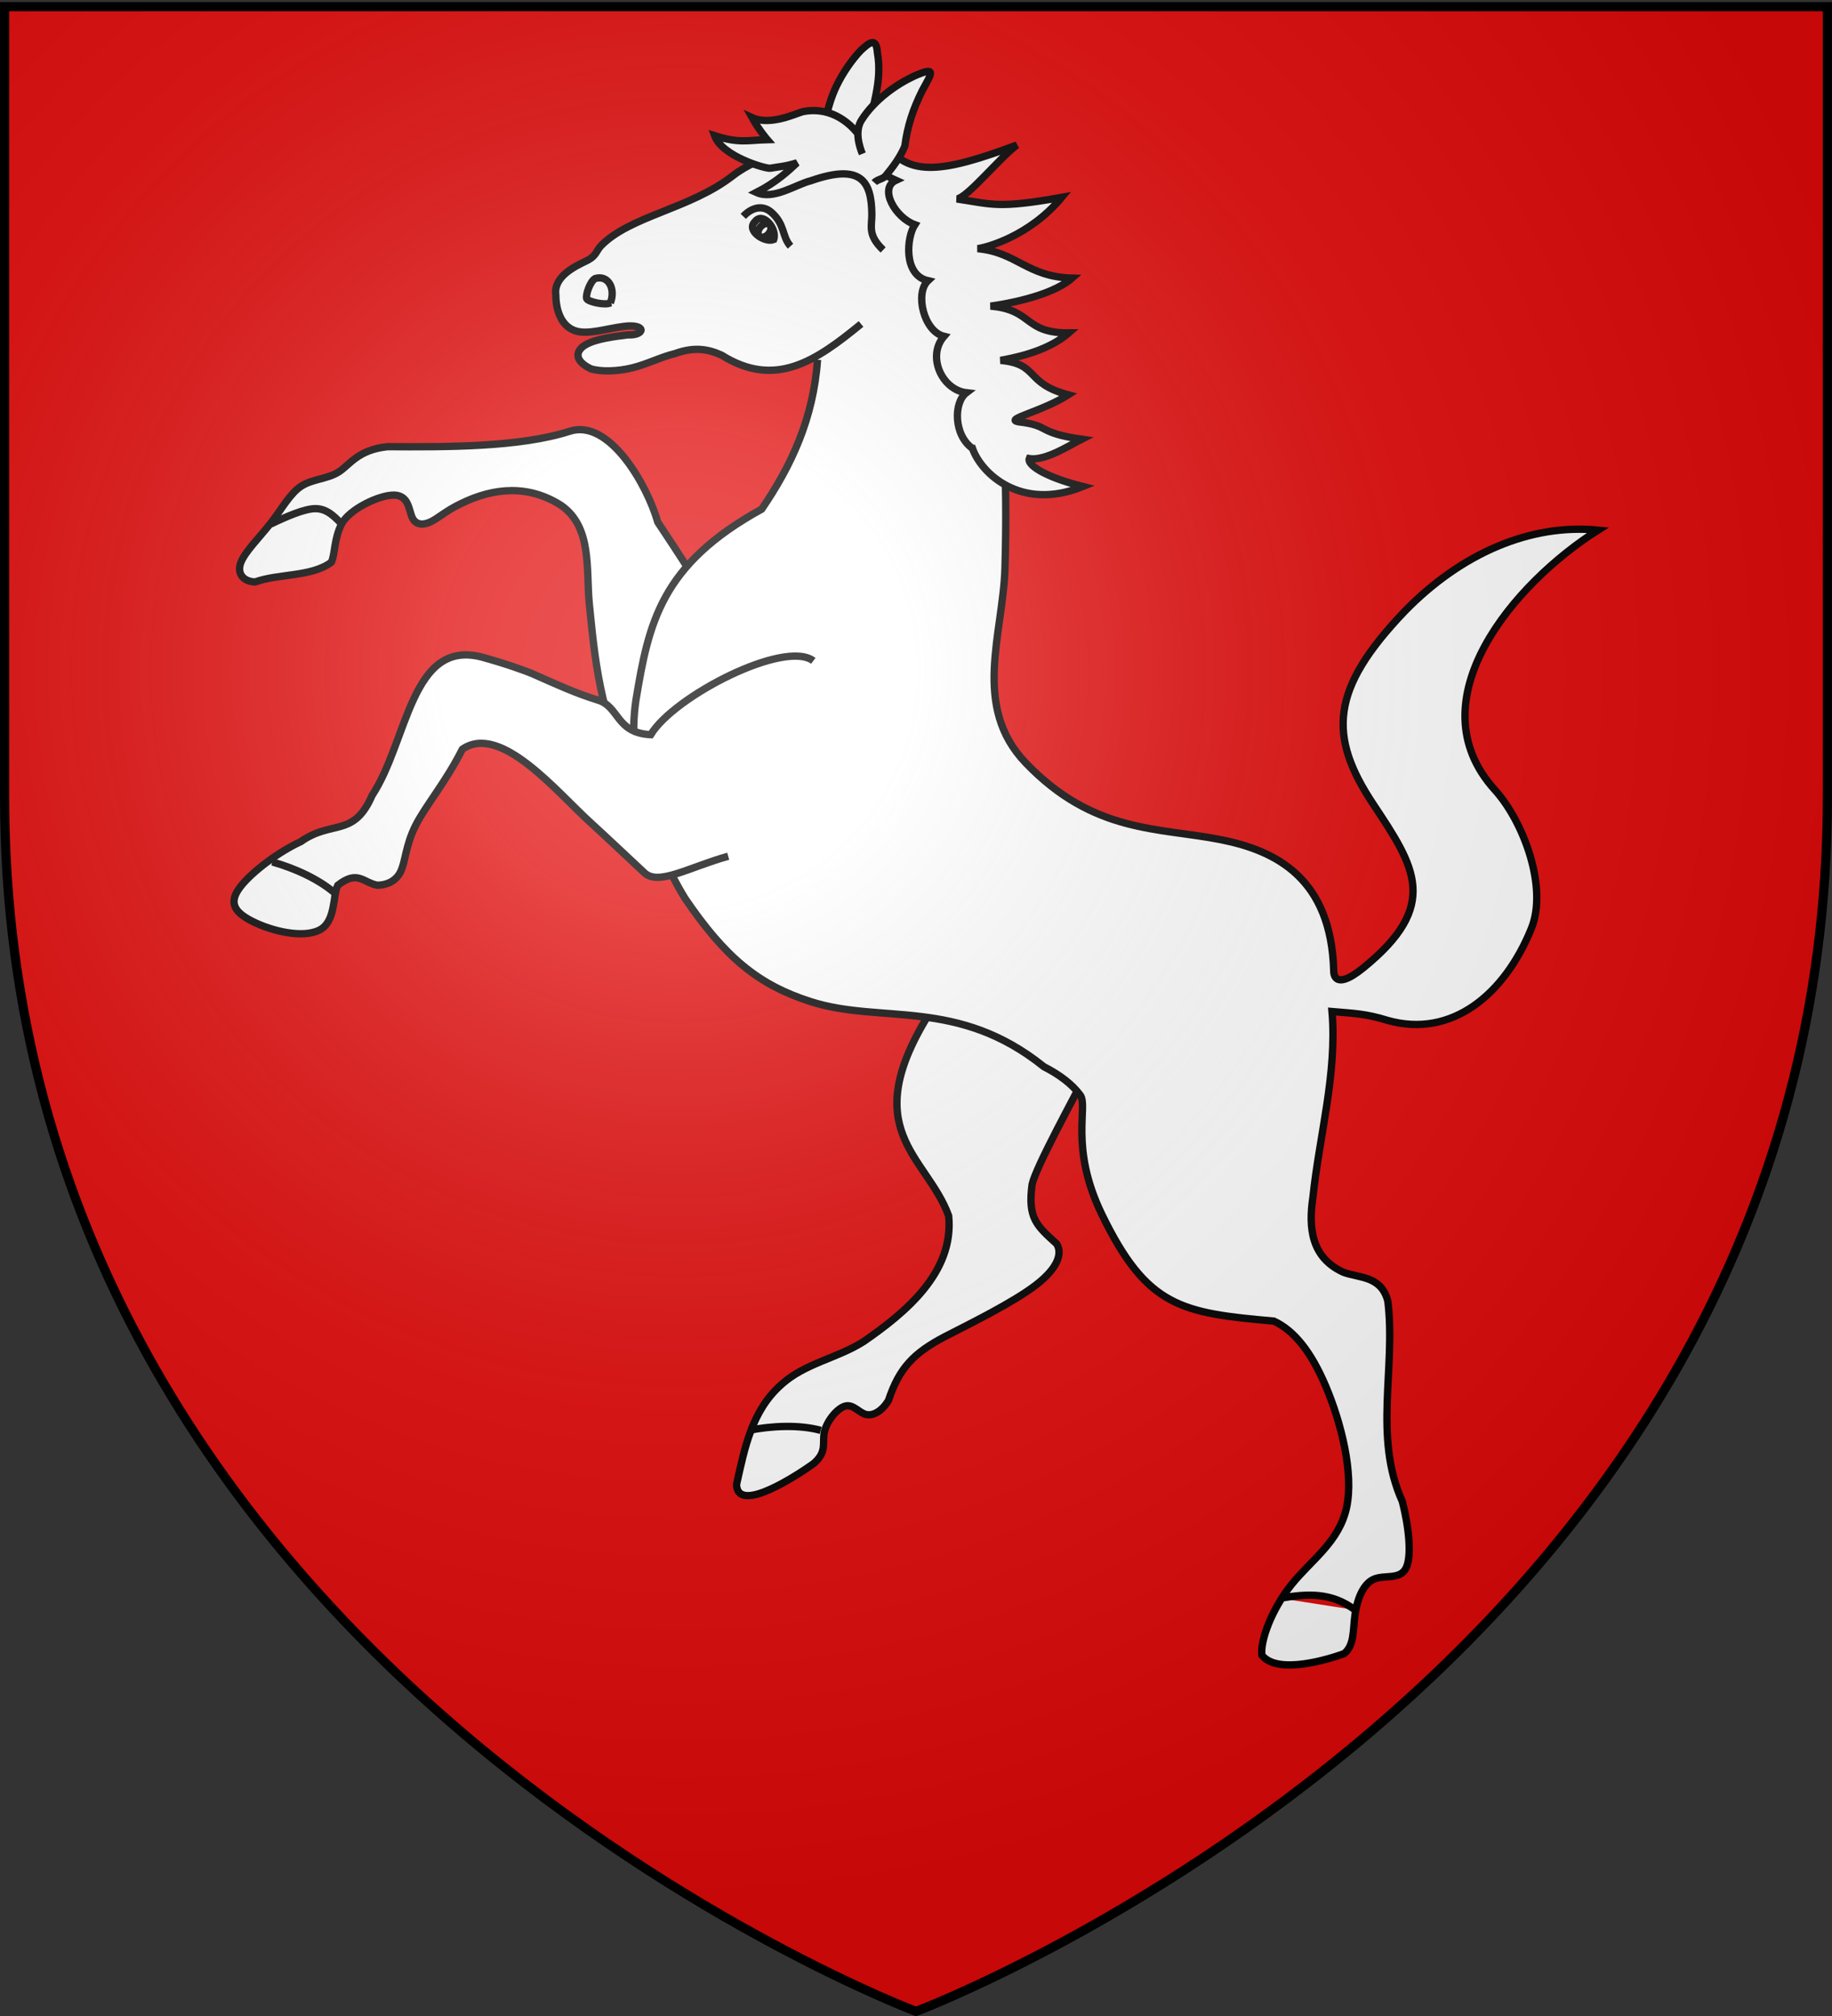 <svg xmlns="http://www.w3.org/2000/svg" xmlns:xlink="http://www.w3.org/1999/xlink" width="600" height="660" version="1.0"><rect width="100%" height="100%" fill="#333333" stroke="none"/><desc>Flag of Canton of Valais (Wallis)</desc><defs><radialGradient xlink:href="#a" id="b" cx="221.445" cy="226.331" r="300" fx="221.445" fy="226.331" gradientTransform="matrix(1.353 0 0 1.349 -77.63 -85.747)" gradientUnits="userSpaceOnUse"/><linearGradient id="a"><stop offset="0" style="stop-color:white;stop-opacity:.314"/><stop offset=".19" style="stop-color:white;stop-opacity:.251"/><stop offset=".6" style="stop-color:#6b6b6b;stop-opacity:.125"/><stop offset="1" style="stop-color:black;stop-opacity:.125"/></linearGradient></defs><g style="display:inline"><path d="M300 658.5s298.5-112.32 298.5-397.772V2.176H1.5v258.552C1.5 546.18 300 658.5 300 658.5" style="fill:#e20909;fill-opacity:1;fill-rule:evenodd;stroke:none;stroke-width:1px;stroke-linecap:butt;stroke-linejoin:miter;stroke-opacity:1"/></g><g style="display:inline"><path d="M291.128 330.517c-25.326 39.582-1.703 47.671 5.51 67.545 1.847 18.473-14.106 31.66-27.875 41.147-8.698 5.528-19.02 7-26.799 13.965-9.79 8.577-12.122 20.815-14.806 32.844.38 10.102 20.924-3.785 25.21-6.84 4.62-3.955 2.776-6.86 3.57-10.422.795-3.562 4.23-7.782 6.87-8.44s4.484 2.248 6.859 2.777c2.374.53 5.279-1.315 7.26-4.612 3.561-10.763 8.378-15.574 18.36-20.834 8.448-4.347 22.441-11.198 29.968-16.997 7.526-5.8 8.585-10.55 6.74-13.454-6.61-5.999-9.5-8.397-8.029-19.455 1.325-5.937 14.019-28.837 18.513-37.806" class="Silber Rand2" style="fill:#fff;fill-opacity:1;fill-rule:evenodd;stroke:#000;stroke-width:2.4;stroke-linecap:butt;stroke-linejoin:miter;stroke-miterlimit:4;stroke-dasharray:none;stroke-opacity:1;display:inline" transform="translate(14.06)"/><path d="M227.854 231.397c-11.519-12.267-38.678-16.303-64.66-20.185-11.662-5.72-35.903-10.863-41.423 1.424-7.064 15.72-23.424 33.673-36.254 47.71-5.755 7.942-3.86 13.042-4.575 17.37-.713 4.327-4.036 7.883-4.75 12.211-.713 4.328 1.181 9.428 2.245 15.417 1.064 5.99 1.298 12.867 3.134 16.248 1.836 3.38 5.275 3.264 7.767.597 3.084-7.533 11.174-14.787 11.924-22.811-.947-2.55-5.15-5.823-7.044-10.923-1.895-5.1 1.194-15.534 4.516-19.09s6.878-.233 9.487.539 4.27-1.006 5.042-3.614c.772-2.609.655-6.048 2.2-11.264 3.362-11.836 10.433-20.724 22.425-24.001 12.038-2.82 20.974 7.901 29.756 14.483 7.942 5.756 30.283 23.3 45.04 24.416" class="Silber Rand2" style="fill:#fff;fill-opacity:1;fill-rule:evenodd;stroke:#000;stroke-width:2.4;stroke-linecap:butt;stroke-linejoin:miter;stroke-miterlimit:4;stroke-dasharray:none;stroke-opacity:1;display:inline" transform="rotate(47.921 234.602 249.865)"/><path d="M94.218 288.455c-3.44.116-6.878.233-9.37 2.9s-4.614 9.145-6.158 14.362" class="Rand2" style="fill:#fff;fill-opacity:1;fill-rule:evenodd;stroke:#000;stroke-width:2.4;stroke-linecap:butt;stroke-linejoin:miter;stroke-miterlimit:4;stroke-dasharray:none;stroke-opacity:1;display:inline" transform="rotate(47.921 234.602 249.865)"/><path d="M282.578 55.384c7.86 10.823 18.437 24.903 23.604 40.658 9.06 27.623 9.721 60.396 8.902 89.798-.602 21.644-10.972 45.372 6.776 63.903 22.268 23.249 43.687 21.092 64.095 25.186 17.881 3.588 35.976 12.542 36.796 42.99 0 0-.357 7.077 9.667-1.041 25.28-20.474 16.936-33.042 3.313-53.54-14.92-22.451-14.112-37.691 10.219-63.164 18.633-19.118 41.32-28.8 63.352-26.62-27.249 17.178-60.381 55.684-33.765 85.067 9.408 10.386 17.366 31.896 11.95 45.315-8.643 21.42-25.947 36.116-47.131 30.112-7.202-2.24-11.207-2.284-18.169-2.888 1.725 20.318-4.162 40.723-6.248 60.783-1.531 10.114-.504 19.848 10.039 24.6 5.102 1.889 12.358 1.093 14.495 9.426 2.68 21.84-4.812 44.498 4.74 65.569 2.136 8.332 3.197 18.007 1.176 21.9s-7.124 2.005-10.62 3.612-5.383 6.709-6.062 11.679-.15 9.807-3.512 12.623c-4.664 1.72-21.839 7.136-26.984.51-.53-4.837 3.247-15.042 9.707-23.093s15.605-13.95 18.04-25.23c2.436-11.282-1.839-27.948-6.792-39.643s-10.586-18.422-17.03-21.387c-30.245-2.692-41.537-4.453-56.344-34.975-10.693-22.04-4.341-35.385-7.082-39.037-2.74-3.651-6.778-6.664-11.885-9.278-28.329-22.754-53.266-13.894-76.408-21.317-17.143-5.499-27.923-14.39-41.145-33.822-11.219-18.372-19.339-43.178-16.044-64.945 4.171-25.214 8.165-44.301 41.181-62.452 9.708-14.225 16.943-29.69 18.278-48.902m151.508 405.46c9.303-1.619 16.871-1.884 24.543 3.821" style="fill:#fff;fill-opacity:1;fill-rule:evenodd;stroke:#000;stroke-width:2.4;stroke-linecap:butt;stroke-linejoin:miter;stroke-miterlimit:4;stroke-opacity:1;display:inline" transform="translate(14.06)"/><path d="M252.312 216.35c-9.339-7.061-45.593 11.532-53.25 24.165-11.42-.52-10.225-9.16-17.26-11.304-7.379-2.248-14.24-5.44-21.119-8.477-2.802-1.237-9.643-3.615-16.908-5.605-23.297-6.088-24.247 27.534-35.947 45.236-6.055 13.991-13.16 7.936-23.403 15.185-7.084 3.24-15.812 9.737-19.638 14.62s-2.75 8.15 3.767 11.439 16.507 5.602 21.957 2.901c5.45-2.7 4.393-11.41 6.037-14.668 6.497-5.08 8.184-1.006 12.909-.04 2.72.01 5.989-1.067 7.632-4.325 1.644-3.259 1.664-8.7 4.952-15.216 3.287-6.518 9.844-14.11 15.323-24.973 12.545-8.74 31.23 14.333 42.167 24.173 5.882 5.374 11.874 11.086 17.496 16.304 4.612 4.28 14.587-1.873 27.417-5.451" style="fill:#fff;fill-opacity:1;fill-rule:evenodd;stroke:#000;stroke-width:2.4;stroke-linecap:butt;stroke-linejoin:miter;stroke-miterlimit:4;stroke-opacity:1;display:inline" transform="translate(14.06)"/><path d="M231.284 468.248c7.346-1.456 16.42-1.906 23.444.025" class="Rand2" style="fill:#fff;fill-opacity:1;fill-rule:evenodd;stroke:#000;stroke-width:2.4;stroke-linecap:butt;stroke-linejoin:miter;stroke-miterlimit:4;stroke-dasharray:none;stroke-opacity:1;display:inline" transform="translate(14.06)"/><path d="M254.792 49.66c.885-7.245 1.77-14.49 5.07-21.441 2.157-4.543 5.345-8.96 8.01-11.73 2.95-2.725 5.053-4.316 5.427.708 1.77 9.993-2.033 18-3.13 26.987" class="Silber Rand2" style="fill:#fff;fill-opacity:1;fill-rule:evenodd;stroke:#000;stroke-width:2.4;stroke-linecap:butt;stroke-linejoin:miter;stroke-miterlimit:4;stroke-dasharray:none;stroke-opacity:1;display:inline" transform="translate(14.06)"/><path d="m286.938 63.798-3.986-7.526c-1.708-3.225-3.986-7.525-7.845-9.612s-9.297-1.959-17.961-.123c-8.665 1.836-21.711 3.652-31.305 11.074-14.011 10.84-33.318 12.978-43.003 22.778-1.709 1.728-1.419 3.367-4.888 5.03-3.922 1.879-10.743 5.202-9.972 11.1.064 6.506 2.627 10.692 6.635 11.86 4.026 1.174 9.508-.686 15.377-1.492 7.763-1.11 7.476 3.037 1.456 2.75-3.775.51-10.433 1.2-13.925 3.367-3.011 1.868-3.668 5.038 1.91 7.736 3.289 1.012 8.728.884 13.597-.319 4.87-1.202 9.17-3.48 14.04-4.683 6.454-2.338 11.03-1.353 15.192.526 17.626 11.068 30.984 1.842 45.687-10.201" class="Silber Rand2" style="fill:#fff;fill-opacity:1;fill-rule:evenodd;stroke:#000;stroke-width:2.4;stroke-linecap:butt;stroke-linejoin:miter;stroke-miterlimit:4;stroke-dasharray:none;stroke-opacity:1;display:inline" transform="translate(14.06)"/><path d="M304.442 146.803c-6.141-4.28-6.268-15.003-2.01-18.233-8.015-.956-13.007-11.95-7.328-18.464-6.634-1.62-9.596-14.14-5.254-18.213-8.112-1.847-7.011-14.136-4.292-18.336-6.386-2.277-11.89-11.9-6.217-14.526-6.43-2.875-8.648-5.74-4.835-14.632 7.383 14.526 20.121 12.128 44.472 3.08-5.781 4.292-16.307 17.402-19.712 17.65 11.55 1.683 13.314 3.258 34.4-.517-10.75 12.954-25.146 16.528-27.57 16.792 12.938 1.177 16.082 9.184 30.927 9.652-7.06 6.228-23.347 8.734-26.668 9.162 13.958 1.17 10.787 8.858 25.61 8.765-7.421 6.501-19.3 8.392-22.332 8.997 12.794 1.21 7.743 7.423 22.16 11.277-8.577 5.487-20.943 7.933-16.417 8.819 10.844 1.232 5.873 3.566 20.784 5.716-3.67 1.825-11.864 7.21-17.119 6.331-.788 1.825 4.279 5.816 17.552 9.154-20.276 8.215-33.355-4.359-36.151-12.474z" style="fill:#fff;fill-opacity:1;fill-rule:evenodd;stroke:#000;stroke-width:2.4;stroke-linecap:butt;stroke-linejoin:miter;stroke-miterlimit:4;stroke-dasharray:none;stroke-opacity:1;display:inline" transform="translate(14.06)"/><path d="M268.424 45.844c-4.952-7.488-12.007-10.69-19.258-9.356-2.065.38-10.685 4.864-16.91 2.022 2.236 4.045 4.986 7.213 4.986 7.213-6.312.171-9.28 1.273-17.256-1.303 2.478 6.877 16.937 10.9 18.223 10.658 2.792-.526 4.634-.491 8.755-1.771-2.724 2.57-6.791 6.368-13.3 9.7 5.651 2.572 12.922-2.617 17.792-3.82 16.471-5.747 19.893.036 20.024 10.939.047 3.909-1.492 6.77 3.703 11.7" class="Silber Rand2" style="fill:#fff;fill-opacity:1;fill-rule:evenodd;stroke:#000;stroke-width:2.4;stroke-linecap:butt;stroke-linejoin:miter;stroke-miterlimit:4;stroke-dasharray:none;stroke-opacity:1;display:inline" transform="translate(14.06)"/><path d="M272.296 59.79c.932-1.079 2.775-1.11 3.679-2.2 2.545-3.071 4.863-6.236 6.315-9.758.855-6.686 2.71-12.135 5.692-18.154 3.23-5.905 4.823-8.059-2.676-4.759-5.586 2.607-12.833 7.558-17.144 14.298-2.434 3.649-.724 8.9.21 11.146" class="Silber Rand2" style="fill:#fff;fill-opacity:1;fill-rule:evenodd;stroke:#000;stroke-width:2.4;stroke-linecap:butt;stroke-linejoin:miter;stroke-miterlimit:4;stroke-dasharray:none;stroke-opacity:1;display:inline" transform="translate(14.06)"/><path d="M185.84 99.162c1.79-4.52-.601-9.267-4.97-7.98-1.743.922-3.26 5.692-2.756 6.642.503.95 5.985 2.26 7.727 1.338z" class="Schwarz" style="fill:#fff;fill-opacity:1;fill-rule:evenodd;stroke:#000;stroke-width:2.4;stroke-linecap:butt;stroke-linejoin:miter;stroke-miterlimit:4;stroke-dasharray:none;stroke-opacity:1;display:inline" transform="translate(14.06)"/><path d="M238.006 79.09c2.445-2.768.099-9.977-3.57-7.676-3.849 1.526.437 7.708 3.57 7.676z" class="Schwarz" style="fill:#fff;fill-opacity:1;fill-rule:evenodd;stroke:#000;stroke-width:2.4;stroke-linecap:butt;stroke-linejoin:miter;stroke-miterlimit:4;stroke-dasharray:none;stroke-opacity:1;display:inline" transform="rotate(-21.641 243.954 38.49)"/><path d="M231.535 68.362c4.426-2.03 7.597-.634 9.016 2.1 2.798 5.395.278 8.678 1.763 12.682" class="Rand2" style="fill:none;fill-opacity:1;fill-rule:evenodd;stroke:#000;stroke-width:2.4;stroke-linecap:butt;stroke-linejoin:miter;stroke-miterlimit:4;stroke-dasharray:none;stroke-opacity:1;display:inline" transform="rotate(-21.641 243.954 38.49)"/><path d="M59.611 337.037a3.571 5.159 0 1 1 .006.003" style="fill:none;fill-opacity:1;stroke:#000;stroke-width:4.888;stroke-miterlimit:4;stroke-dasharray:none;stroke-opacity:1" transform="rotate(40.451 259.073 418.559)scale(.491)"/><path d="M75.13 282.19c7.213 2.014 15.515 5.704 20.914 10.595" class="Rand2" style="fill:#fff;fill-opacity:1;fill-rule:evenodd;stroke:#000;stroke-width:2.4;stroke-linecap:butt;stroke-linejoin:miter;stroke-miterlimit:4;stroke-dasharray:none;stroke-opacity:1;display:inline" transform="translate(14.06)"/></g><g style="display:inline"><path d="M300 658.5s298.5-112.32 298.5-397.772V2.176H1.5v258.552C1.5 546.18 300 658.5 300 658.5" style="opacity:1;fill:url(#b);fill-opacity:1;fill-rule:evenodd;stroke:none;stroke-width:1px;stroke-linecap:butt;stroke-linejoin:miter;stroke-opacity:1"/></g><g style="display:inline"><path d="M300 658.5S1.5 546.18 1.5 260.728V2.176h597v258.552C598.5 546.18 300 658.5 300 658.5z" style="opacity:1;fill:none;fill-opacity:1;fill-rule:evenodd;stroke:#000;stroke-width:3;stroke-linecap:butt;stroke-linejoin:miter;stroke-miterlimit:4;stroke-dasharray:none;stroke-opacity:1"/></g></svg>